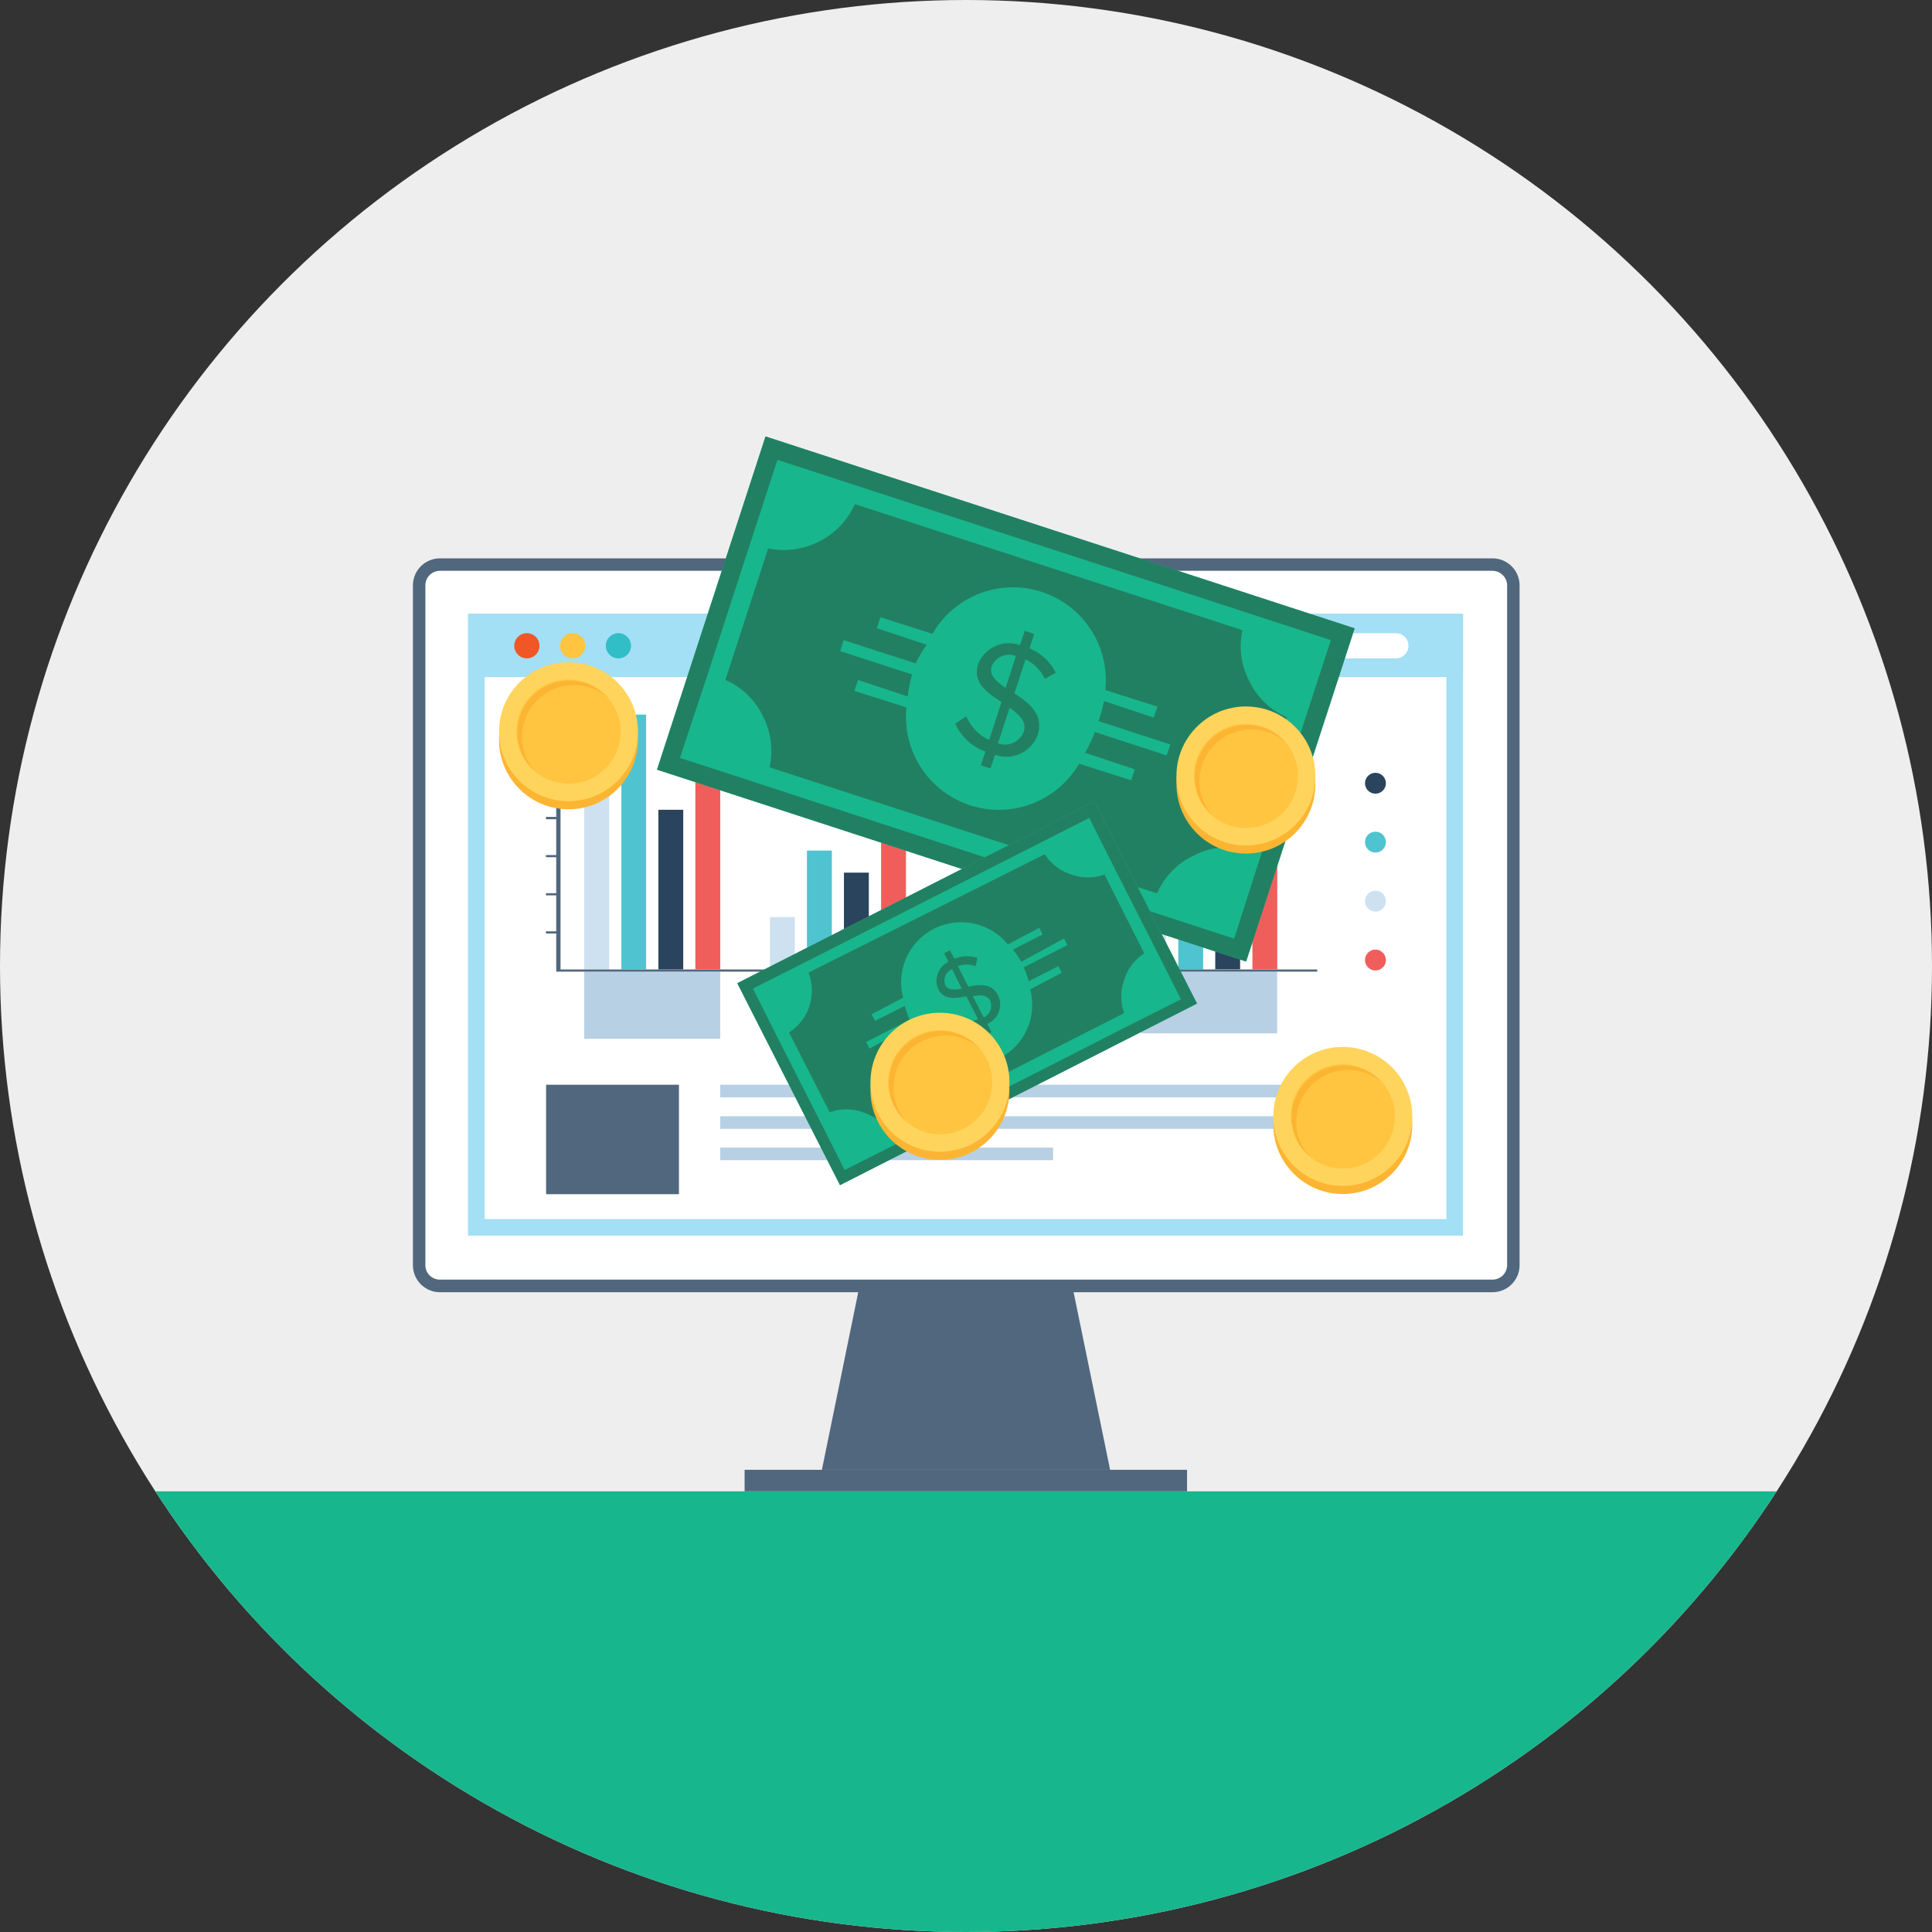<svg id="Layer_1" data-name="Layer 1" xmlns="http://www.w3.org/2000/svg" xmlns:xlink="http://www.w3.org/1999/xlink" viewBox="0 0 116.5 116.5">
  <rect x="0" y="0" width="116.5" height="116.5" fill="#333333" stroke="none"/>
  <defs>
    <style>
      .cls-1 {
        fill: none;
      }

      .cls-2 {
        fill: #eee;
      }

      .cls-3 {
        fill: #50677e;
      }

      .cls-4 {
        fill: #fff;
      }

      .cls-5 {
        fill: #a3dff5;
      }

      .cls-6 {
        fill: #f05626;
      }

      .cls-7 {
        fill: #ffc540;
      }

      .cls-8 {
        fill: #31bec6;
      }

      .cls-9 {
        fill: #b7d0e4;
      }

      .cls-10 {
        fill: #cde1f0;
      }

      .cls-11 {
        fill: #4fc3cf;
      }

      .cls-12 {
        fill: #2a445e;
      }

      .cls-13 {
        fill: #f05e5c;
      }

      .cls-14 {
        fill: #18b68c;
      }

      .cls-15 {
        fill: #228062;
      }

      .cls-16 {
        fill: #fcb532;
      }

      .cls-17 {
        fill: #ffd45c;
      }

      .cls-18 {
        clip-path: url(#clip-path);
      }
    </style>
    <clipPath id="clip-path">
      <circle class="cls-1" cx="58.25" cy="58.25" r="58.25"/>
    </clipPath>
  </defs>
  <title>ic_eBilling</title>
  <g>
    <circle class="cls-2" cx="58.25" cy="58.25" r="58.25"/>
    <g>
      <polygon class="cls-3" points="64.73 77.88 51.76 77.88 49.56 88.63 66.94 88.63 64.73 77.88"/>
      <rect class="cls-3" x="44.9" y="88.63" width="26.68" height="1.3"/>
    </g>
    <g>
      <path class="cls-4" d="M26.52,77.51a1.25,1.25,0,0,1-1.24-1.25v-41A1.25,1.25,0,0,1,26.52,34H90a1.25,1.25,0,0,1,1.25,1.25v41A1.25,1.25,0,0,1,90,77.51Z"/>
      <path class="cls-3" d="M90,34.42a.89.89,0,0,1,.88.87v41a.88.88,0,0,1-.88.87H26.52a.87.87,0,0,1-.87-.87v-41a.88.88,0,0,1,.87-.87H90m0-.75H26.52A1.63,1.63,0,0,0,24.9,35.3v41a1.63,1.63,0,0,0,1.62,1.62H90a1.63,1.63,0,0,0,1.63-1.62v-41A1.63,1.63,0,0,0,90,33.67Z"/>
    </g>
    <g>
      <g>
        <rect class="cls-4" x="28.77" y="37.55" width="58.95" height="36.47"/>
        <path class="cls-5" d="M87.22,38V73.51h-58V38h58m1-1h-60V74.51h60V37Z"/>
      </g>
      <rect class="cls-5" x="28.27" y="37.05" width="59.95" height="3.78"/>
      <g>
        <circle class="cls-6" cx="31.77" cy="38.94" r="0.76"/>
        <circle class="cls-7" cx="34.53" cy="38.94" r="0.76"/>
        <circle class="cls-8" cx="37.29" cy="38.94" r="0.76"/>
      </g>
      <path class="cls-4" d="M84.93,38.94a.76.76,0,0,1-.76.76H43.35a.76.76,0,0,1-.76-.76h0a.76.76,0,0,1,.76-.76H84.17a.76.76,0,0,1,.76.76Z"/>
    </g>
    <g>
      <g>
        <rect class="cls-3" x="32.93" y="65.41" width="8.01" height="6.6"/>
        <g>
          <rect class="cls-9" x="43.43" y="65.41" width="40.14" height="0.76"/>
          <rect class="cls-9" x="43.43" y="67.31" width="40.14" height="0.76"/>
          <rect class="cls-9" x="43.43" y="69.2" width="20.07" height="0.76"/>
        </g>
      </g>
      <g>
        <g>
          <rect class="cls-9" x="35.23" y="58.59" width="8.2" height="4.05"/>
          <rect class="cls-9" x="46.43" y="58.59" width="8.2" height="2.79"/>
          <rect class="cls-9" x="57.62" y="58.59" width="8.2" height="2.32"/>
          <rect class="cls-9" x="68.81" y="58.59" width="8.2" height="3.72"/>
        </g>
        <rect class="cls-10" x="35.23" y="47.37" width="1.5" height="11.09"/>
        <rect class="cls-11" x="37.47" y="43.09" width="1.49" height="15.36"/>
        <rect class="cls-12" x="39.7" y="48.83" width="1.5" height="9.63"/>
        <rect class="cls-13" x="41.93" y="45.65" width="1.5" height="12.8"/>
        <rect class="cls-10" x="46.43" y="55.3" width="1.5" height="3.15"/>
        <rect class="cls-11" x="48.66" y="51.29" width="1.5" height="7.17"/>
        <rect class="cls-12" x="50.89" y="52.62" width="1.5" height="5.84"/>
        <rect class="cls-13" x="53.13" y="47.88" width="1.5" height="10.58"/>
        <rect class="cls-10" x="57.62" y="54.68" width="1.5" height="3.77"/>
        <rect class="cls-11" x="59.85" y="55.36" width="1.5" height="3.1"/>
        <rect class="cls-12" x="62.09" y="49.65" width="1.5" height="8.8"/>
        <rect class="cls-13" x="64.32" y="52.34" width="1.49" height="6.12"/>
        <rect class="cls-10" x="68.81" y="44.33" width="1.5" height="14.12"/>
        <rect class="cls-11" x="71.05" y="48.77" width="1.5" height="9.69"/>
        <rect class="cls-12" x="73.28" y="53.05" width="1.5" height="5.4"/>
        <rect class="cls-13" x="75.52" y="46.52" width="1.5" height="11.93"/>
        <circle class="cls-12" cx="82.94" cy="47.23" r="0.63"/>
        <circle class="cls-11" cx="82.94" cy="50.78" r="0.63"/>
        <circle class="cls-10" cx="82.94" cy="54.34" r="0.63"/>
        <circle class="cls-13" cx="82.94" cy="57.89" r="0.63"/>
        <polygon class="cls-3" points="33.8 58.46 33.8 42.37 32.92 42.37 32.92 42.5 33.54 42.5 33.54 44.66 32.92 44.66 32.92 44.8 33.54 44.8 33.54 46.96 32.92 46.96 32.92 47.09 33.54 47.09 33.54 49.26 32.92 49.26 32.92 49.4 33.54 49.4 33.54 51.56 32.92 51.56 32.92 51.69 33.54 51.69 33.54 53.86 32.92 53.86 32.92 53.99 33.54 53.99 33.54 56.16 32.92 56.16 32.92 56.29 33.54 56.29 33.54 58.59 79.43 58.59 79.43 58.46 33.8 58.46"/>
      </g>
    </g>
    <g>
      <rect class="cls-14" x="50.09" y="23.47" width="21.13" height="37.36" transform="translate(1.79 86.77) rotate(-71.96)"/>
      <rect class="cls-15" x="50.09" y="23.47" width="21.13" height="37.36" transform="translate(1.79 86.77) rotate(-71.96)"/>
      <path class="cls-14" d="M60.18,44.82a1.2,1.2,0,0,0,1.55-.7c.2-.61-.26-1-.85-1.45Z"/>
      <path class="cls-14" d="M59.8,40.18c-.17.52.26.91.84,1.3l.62-1.92A1.13,1.13,0,0,0,59.8,40.18Z"/>
      <path class="cls-14" d="M66.57,42.27l3,1,.22-.66-3.14-1a5.6,5.6,0,0,0-10.42-3.39l-3.14-1-.21.66,3,1A7.88,7.88,0,0,0,55.21,40L50.87,38.6l-.21.66L55,40.67A7.87,7.87,0,0,0,54.74,42l-3-1-.22.66,3.14,1a5.6,5.6,0,0,0,10.41,3.39l3.14,1,.22-.66-3-1a7.88,7.88,0,0,0,.59-1.25l4.33,1.41.22-.66-4.33-1.41A7.89,7.89,0,0,0,66.57,42.27ZM63,40.94a2.43,2.43,0,0,0-1.16-1.18l-.67,2.05c.88.58,1.8,1.28,1.4,2.51A2,2,0,0,1,60,45.51l-.27.83-.58-.19.27-.83a3.21,3.21,0,0,1-1.82-1.68l.67-.45a2.71,2.71,0,0,0,1.38,1.43l.74-2.29C59.49,41.76,58.6,41.12,59,40a2,2,0,0,1,2.51-1.1l.28-.86.57.19-.28.87a3,3,0,0,1,1.58,1.47Z"/>
      <path class="cls-14" d="M75.36,37,51.79,29.33l-4.91-1.6-1.6,4.91-2.65,8.15L41,45.7l4.91,1.6L69.51,55l4.91,1.6L76,51.66l2.65-8.15,1.6-4.91ZM75,51.2a4.48,4.48,0,0,0-3.08.42,4.54,4.54,0,0,0-2.15,2.25L46.4,46.27A4.54,4.54,0,0,0,46,43.18,4.49,4.49,0,0,0,43.74,41l2.58-7.93a4.71,4.71,0,0,0,5.23-2.67L74.92,38a4.53,4.53,0,0,0,.42,3.09,4.49,4.49,0,0,0,2.24,2.15Z"/>
      <rect class="cls-14" x="46.24" y="53.08" width="24.15" height="13.66" transform="translate(-20.82 32.94) rotate(-26.96)"/>
      <rect class="cls-15" x="46.24" y="53.08" width="24.15" height="13.66" transform="translate(-20.82 32.94) rotate(-26.96)"/>
      <path class="cls-14" d="M59.32,61.35a.78.78,0,0,0,.39-1c-.19-.37-.59-.36-1.05-.28Z"/>
      <path class="cls-14" d="M57,59.4c.16.31.53.3,1,.21l-.59-1.16A.73.73,0,0,0,57,59.4Z"/>
      <path class="cls-14" d="M61.08,57.26l1.79-.91-.2-.4-1.9,1a3.62,3.62,0,0,0-6.31,3.21l-1.9,1,.21.4,1.79-.91a5.09,5.09,0,0,0,.3.84l-2.63,1.34.2.4L55,61.82a5.09,5.09,0,0,0,.5.74l-1.79.91.2.4,1.9-1a3.62,3.62,0,0,0,6.31-3.21l1.9-1-.2-.4-1.79.91a5.09,5.09,0,0,0-.3-.84l2.63-1.34-.2-.4L61.58,58A5.1,5.1,0,0,0,61.08,57.26Zm-2.25,1a1.57,1.57,0,0,0-1.07,0l.63,1.24c.67-.14,1.41-.23,1.79.51a1.27,1.27,0,0,1-.65,1.73l.26.5-.35.18-.25-.51a2.08,2.08,0,0,1-1.6.06l.1-.51a1.75,1.75,0,0,0,1.29,0l-.71-1.38c-.66.13-1.36.24-1.71-.46A1.27,1.27,0,0,1,57.19,58l-.26-.52.35-.18.27.52a1.92,1.92,0,0,1,1.39-.05Z"/>
      <path class="cls-14" d="M62.69,50.84,48.4,58.1l-3,1.51,1.51,3,2.51,4.94,1.51,3,3-1.51,14.28-7.27,3-1.51-1.51-3-2.51-4.94-1.51-3ZM69,57.49a2.9,2.9,0,0,0-1.21,1.6,2.93,2.93,0,0,0,0,2l-14.16,7.2a2.93,2.93,0,0,0-1.6-1.22,2.9,2.9,0,0,0-2,0l-2.45-4.81a3,3,0,0,0,1.17-3.61L63,51.51a2.93,2.93,0,0,0,1.6,1.22,2.9,2.9,0,0,0,2,0Z"/>
      <g>
        <g>
          <circle class="cls-16" cx="34.28" cy="44.61" r="4.19"/>
          <circle class="cls-17" cx="34.28" cy="44.12" r="4.19"/>
          <circle class="cls-7" cx="34.28" cy="44.12" r="3.14"/>
          <path class="cls-16" d="M31.48,44.46a3.13,3.13,0,0,1,5.18-2.38,3.13,3.13,0,1,0-4.42,4.42A3.13,3.13,0,0,1,31.48,44.46Z"/>
        </g>
        <g>
          <circle class="cls-16" cx="56.68" cy="65.75" r="4.19"/>
          <circle class="cls-17" cx="56.68" cy="65.26" r="4.19"/>
          <circle class="cls-7" cx="56.69" cy="65.26" r="3.14"/>
          <path class="cls-16" d="M53.88,65.59a3.13,3.13,0,0,1,5.18-2.38,3.13,3.13,0,1,0-4.42,4.42A3.13,3.13,0,0,1,53.88,65.59Z"/>
        </g>
        <g>
          <circle class="cls-16" cx="75.13" cy="47.28" r="4.19"/>
          <circle class="cls-17" cx="75.13" cy="46.79" r="4.19"/>
          <circle class="cls-7" cx="75.13" cy="46.79" r="3.14"/>
          <path class="cls-16" d="M72.33,47.13a3.13,3.13,0,0,1,5.18-2.38,3.13,3.13,0,1,0-4.42,4.42A3.13,3.13,0,0,1,72.33,47.13Z"/>
        </g>
        <g>
          <circle class="cls-16" cx="80.97" cy="67.81" r="4.19"/>
          <circle class="cls-17" cx="80.97" cy="67.32" r="4.19"/>
          <circle class="cls-7" cx="80.97" cy="67.32" r="3.14"/>
          <path class="cls-16" d="M78.17,67.66a3.13,3.13,0,0,1,5.18-2.38,3.13,3.13,0,1,0-4.42,4.42A3.13,3.13,0,0,1,78.17,67.66Z"/>
        </g>
      </g>
    </g>
    <g class="cls-18">
      <rect class="cls-14" y="89.93" width="116.5" height="26.57"/>
    </g>
  </g>
</svg>
